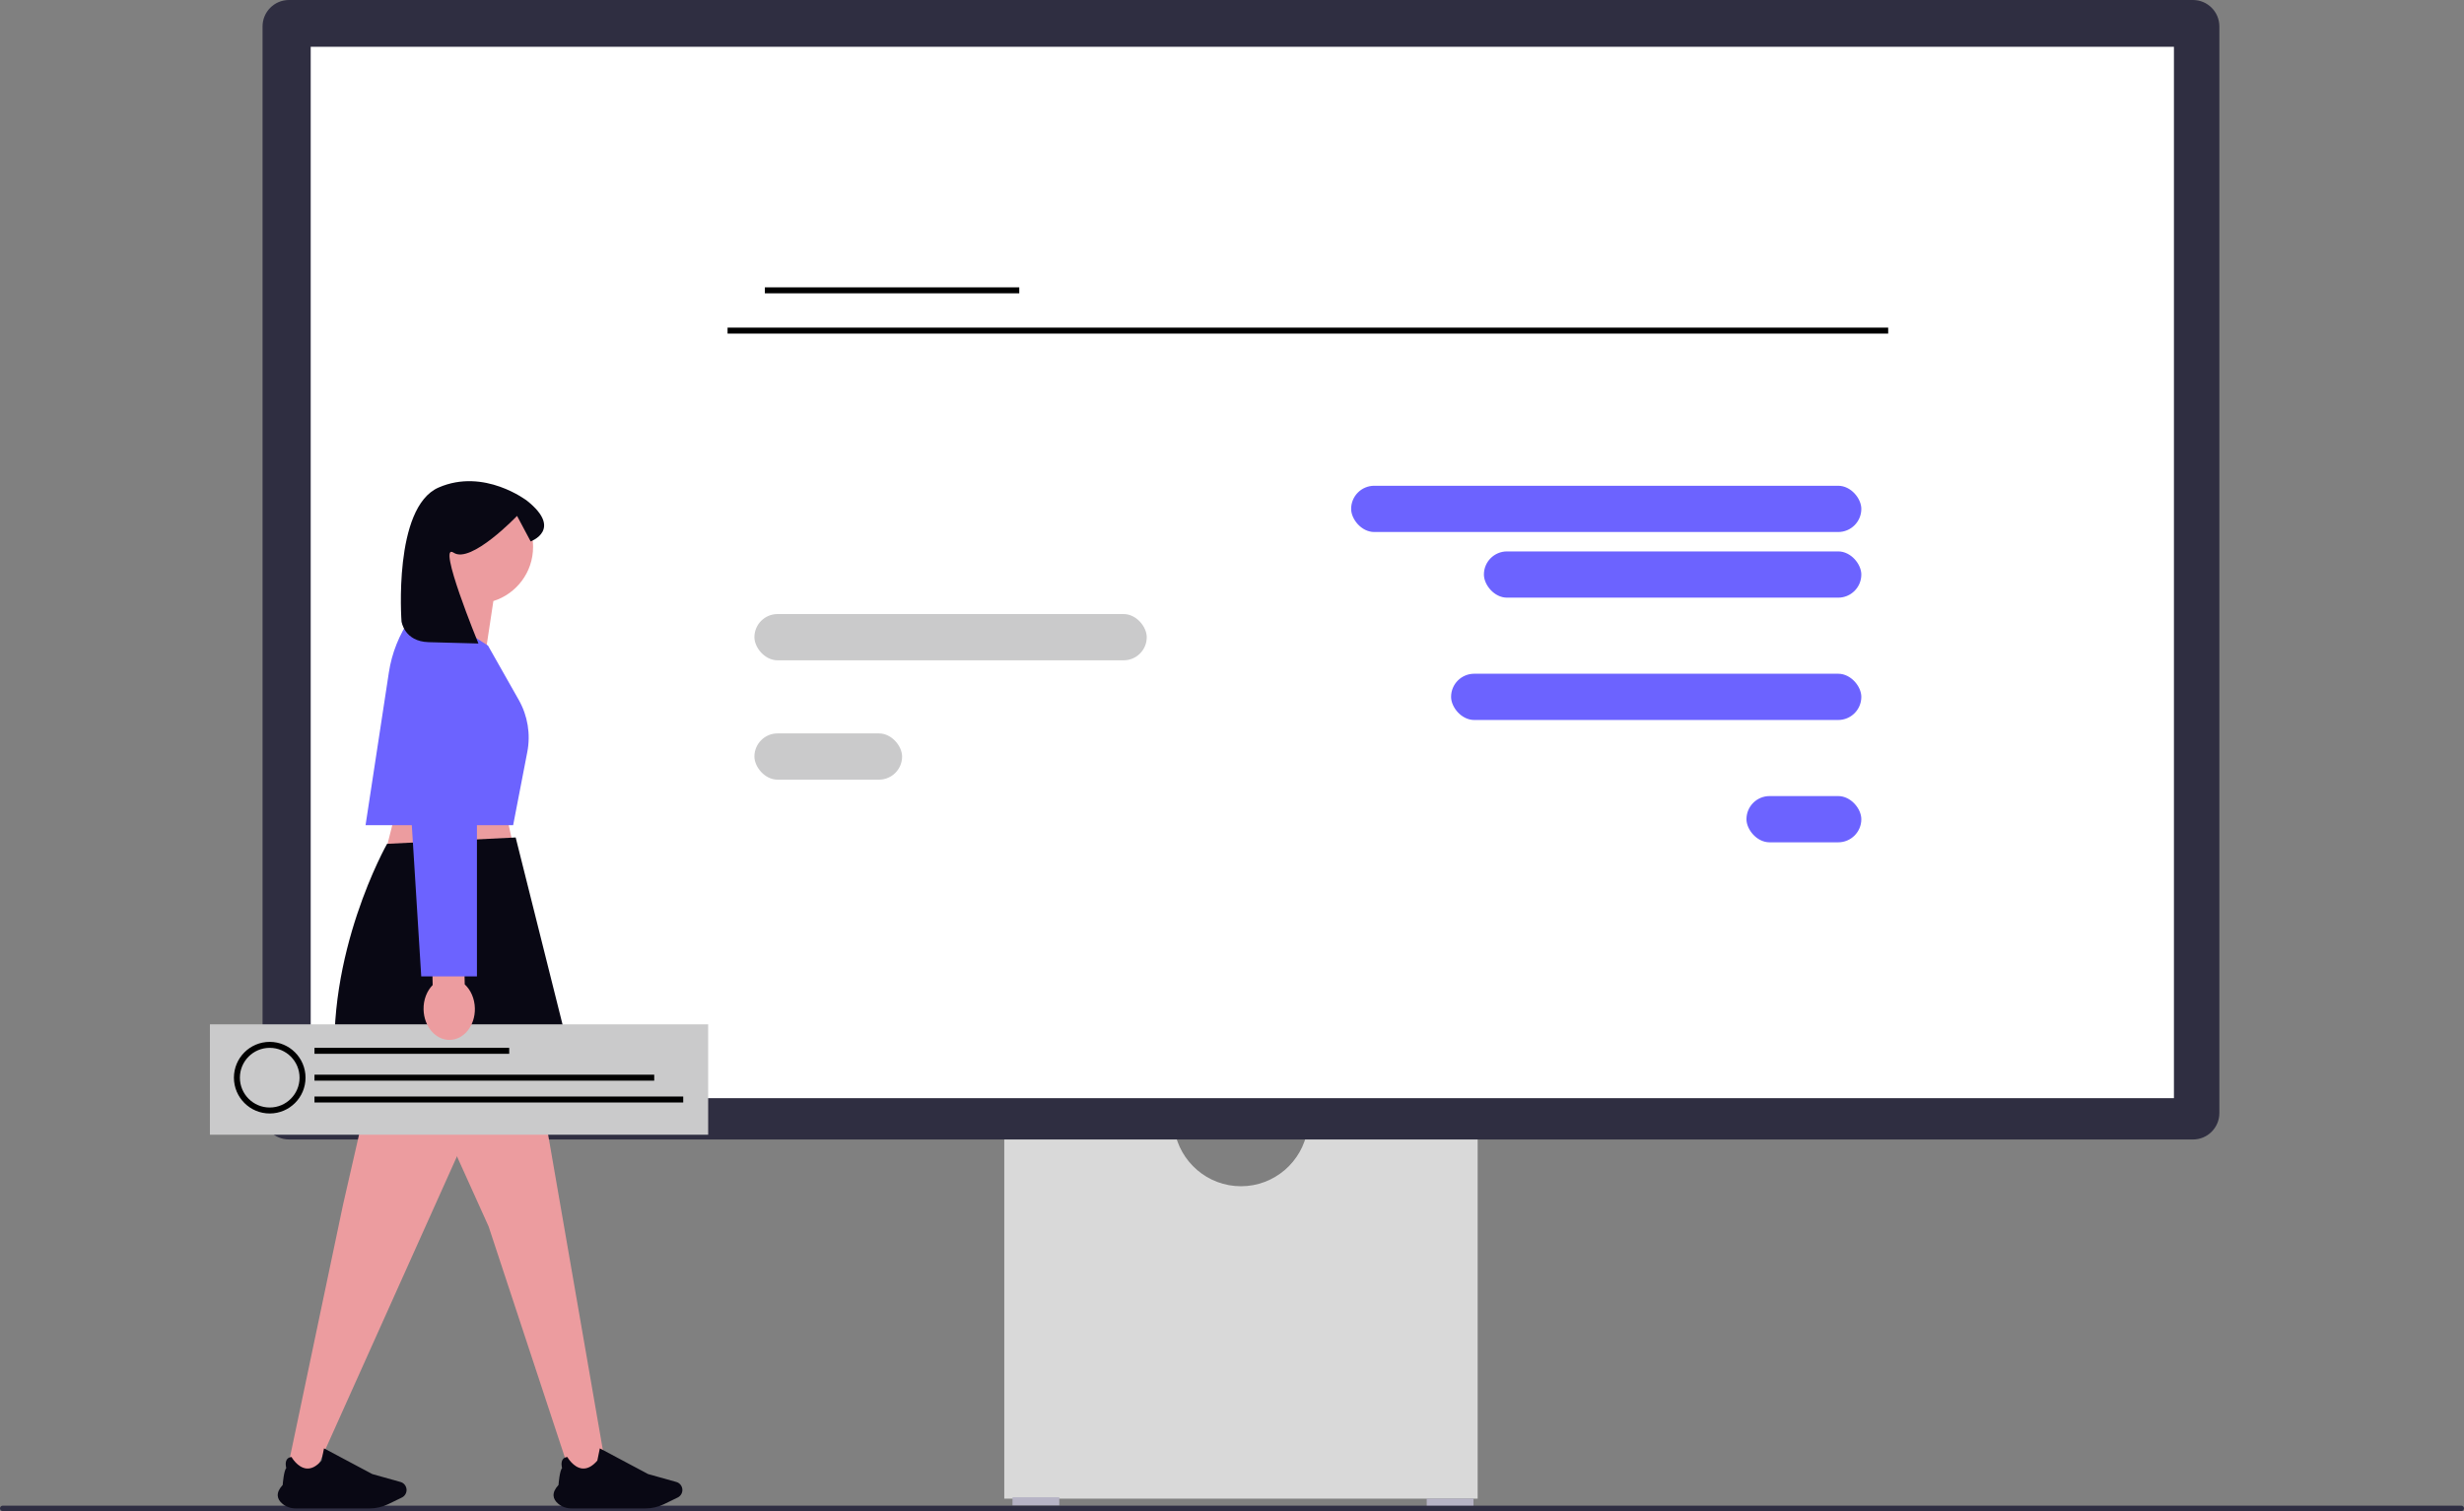 <svg xmlns="http://www.w3.org/2000/svg" width="825.85" height="506.44" viewBox="0 0 825.85 506.44" xmlns:xlink="http://www.w3.org/1999/xlink"><rect x="0" y="0" width="825.85" height="506.44" fill="#808080" stroke="none"/><path d="m438.22,378.66c-1.77,10.71-11.09,18.91-22.29,18.91s-20.53-8.2-22.29-18.91h-57.04v123.61h158.66v-123.61h-57.04l0-0Z" fill="#d9d9d9" stroke-width="0"/><rect x="339.36" y="501.81" width="15.68" height="2.77" fill="#b6b3c5" stroke-width="0"/><rect x="478.19" y="502.27" width="15.68" height="2.77" fill="#b6b3c5" stroke-width="0"/><path d="m735.01,381.89H96.85c-4.88,0-8.85-3.97-8.85-8.85V8.85c0-4.88,3.97-8.85,8.85-8.85h638.16c4.88,0,8.85,3.97,8.85,8.85v364.2c0,4.88-3.97,8.85-8.85,8.85h0l0-.01Z" fill="#2f2e41" stroke-width="0"/><rect x="104.14" y="15.68" width="624.49" height="352.37" fill="#fff" stroke-width="0"/><path d="m0,505.53c0,.5.4.91.91.91h824.03c.5,0,.91-.4.91-.91s-.4-.91-.91-.91H.91c-.5,0-.91.4-.91.91Z" fill="#2f2e43" stroke-width="0"/><rect x="452.855" y="162.803" width="171" height="15.5" rx="7.75" ry="7.75" fill="#6c63ff" stroke-width="0"/><rect x="486.355" y="225.803" width="137.5" height="15.5" rx="7.75" ry="7.75" fill="#6c63ff" stroke-width="0"/><rect x="585.355" y="266.803" width="38.5" height="15.5" rx="7.75" ry="7.75" fill="#6c63ff" stroke-width="0"/><rect x="252.855" y="205.803" width="131.5" height="15.5" rx="7.75" ry="7.75" fill="#cacacb" stroke-width="0"/><rect x="252.855" y="245.803" width="49.5" height="15.5" rx="7.75" ry="7.75" fill="#cacacb" stroke-width="0"/><rect x="497.355" y="184.803" width="126.5" height="15.5" rx="7.75" ry="7.75" fill="#6c63ff" stroke-width="0"/><line x1="243.855" y1="110.803" x2="632.855" y2="110.803" fill="none" stroke="#000" stroke-miterlimit="10" stroke-width="2"/><line x1="256.355" y1="97.303" x2="341.624" y2="97.303" fill="none" stroke="#000" stroke-miterlimit="10" stroke-width="2"/><polygon points="133.907 266.954 127.087 293.906 174.182 293.325 168.793 268.698 133.907 266.954" fill="#ec9c9f" stroke-width="0"/><polygon points="125.196 359.036 114.971 403.771 96.151 493.335 104.873 495.079 164.818 361.592 125.196 359.036" fill="#ec9c9f" stroke-width="0"/><polygon points="144.882 369.226 163.769 411.048 191.505 495.079 203.133 492.172 177.996 347.319 144.882 369.226" fill="#ec9c9f" stroke-width="0"/><path d="m129.732,282.809s-21.026,37.026-17.192,77.926c0,0,30.999,23.473,80.797,1.744l-20.499-81.8-43.106,2.13Z" fill="#090814" stroke-width="0"/><path d="m94.695,504.014c-1.001-.821-1.542-1.737-1.606-2.724-.074-1.129.484-2.339,1.657-3.599.028-.362.392-4.853,1.204-5.657-.068-.24-.481-1.834.196-2.869.319-.487.834-.772,1.53-.844l.03-.003.015.027c.02.035,1.995,3.509,4.966,3.814,1.703.175,3.409-.712,5.069-2.638.06-.142.529-2.488.831-4.04l.012-.062,16.188,8.615,9.462,2.651c1.189.333,2.02,1.439,2.02,2.688,0,1.065-.613,2.052-1.561,2.514l-4.587,2.232c-1.917.933-4.053,1.426-6.18,1.426h-24.879c-1.612,0-3.163-.544-4.367-1.531Z" fill="#090814" stroke-width="0"/><path d="m187.142,504.014c-1.001-.821-1.542-1.737-1.606-2.724-.074-1.129.484-2.339,1.657-3.599.028-.362.392-4.853,1.204-5.657-.068-.24-.481-1.834.196-2.869.319-.487.834-.772,1.53-.844l.03-.003.015.027c.02.035,1.995,3.509,4.966,3.814,1.703.175,3.409-.712,5.069-2.638.06-.142.529-2.488.831-4.04l.012-.062,16.188,8.615,9.462,2.651c1.189.333,2.02,1.439,2.02,2.688,0,1.065-.613,2.052-1.561,2.514l-4.587,2.232c-1.917.933-4.053,1.426-6.18,1.426h-24.879c-1.612,0-3.163-.544-4.367-1.531Z" fill="#090814" stroke-width="0"/><path d="m140.674,183.316c0-10.491,8.505-18.996,18.996-18.996,10.491,0,18.996,8.505,18.996,18.996,0,8.508-5.594,15.709-13.305,18.128l-3.672,24.269-18.721-15.6s4.044-5.151,6.213-10.96c-5.126-3.402-8.507-9.223-8.507-15.836Z" fill="#ec9c9f" stroke-width="0"/><path d="m141.186,202.068l22.374,14.302,10.327,18.238c2.99,5.281,4,11.454,2.848,17.413l-4.745,24.547h-49.471s7.817-51.212,7.817-51.212c.998-6.536,3.487-12.755,7.276-18.174l3.574-5.112Z" fill="#6c63ff" stroke-width="0"/><path d="m134.575,208.274s.887,6.73,9.105,6.95q16.671.446,16.671.446s-14.093-34.297-8.298-30.433c5.795,3.864,21.248-12.334,21.248-12.334l4.56,8.551s10.893-3.945-1.179-13.604c0,0-14.404-11.136-29.696-4.449s-12.41,44.873-12.41,44.873Z" fill="#090814" stroke-width="0"/><rect x="70.355" y="343.303" width="167" height="37" fill="#cacacb" stroke-width="0"/><circle cx="90.401" cy="361.183" r="11" fill="none" stroke="#000" stroke-miterlimit="10" stroke-width="2"/><line x1="105.401" y1="352.183" x2="170.67" y2="352.183" fill="none" stroke="#000" stroke-miterlimit="10" stroke-width="2"/><line x1="105.401" y1="361.183" x2="219.274" y2="361.183" fill="none" stroke="#000" stroke-miterlimit="10" stroke-width="2"/><line x1="105.401" y1="368.498" x2="228.995" y2="368.498" fill="none" stroke="#000" stroke-miterlimit="10" stroke-width="2"/><path d="m145.014,330.142l-.399-18.409,10.748-.233.399,18.409c2.005,1.862,3.329,4.754,3.4,8.034.124,5.738-3.624,10.474-8.373,10.577-4.749.103-8.7-4.465-8.824-10.204-.071-3.28,1.126-6.227,3.049-8.174Z" fill="#ec9c9f" stroke-width="0"/><polyline points="159.853 238.004 159.853 327.234 141.186 327.234 135.669 238.757" fill="#6c63ff" stroke-width="0"/></svg>